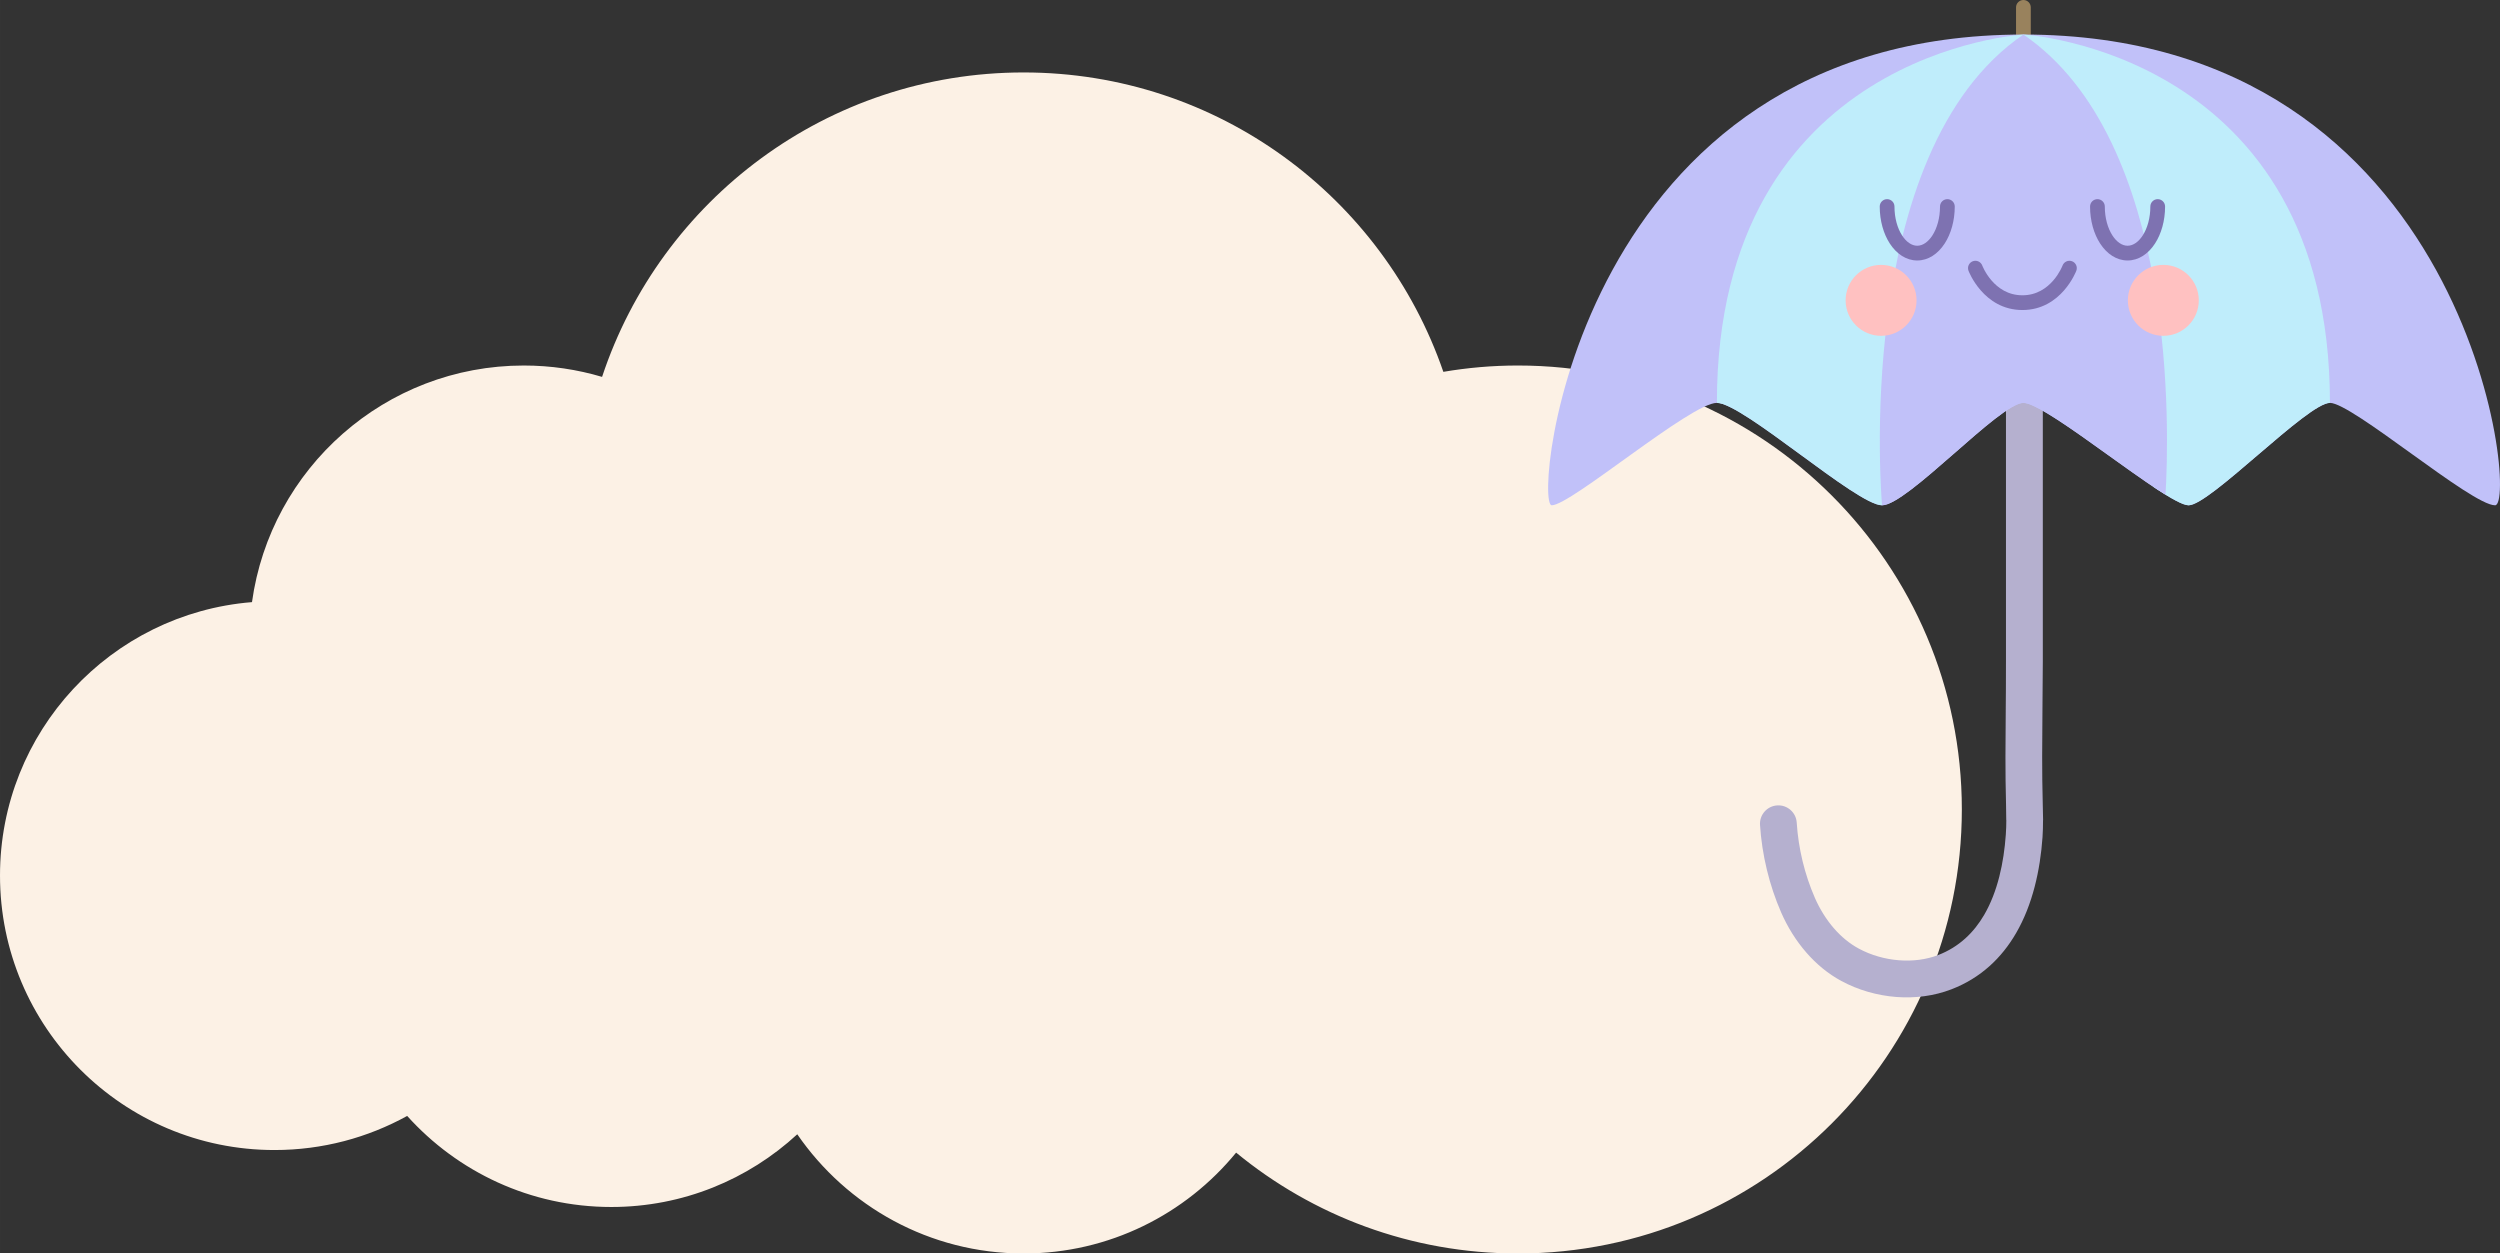 <?xml version="1.0" encoding="UTF-8"?>
<!DOCTYPE svg PUBLIC "-//W3C//DTD SVG 1.1//EN" "http://www.w3.org/Graphics/SVG/1.1/DTD/svg11.dtd">
<!-- Creator: CorelDRAW 2019 (64-Bit) -->
<svg xmlns="http://www.w3.org/2000/svg" xml:space="preserve" width="150.629mm" height="75.525mm" version="1.1" style="shape-rendering:geometricPrecision; text-rendering:geometricPrecision; image-rendering:optimizeQuality; fill-rule:evenodd; clip-rule:evenodd"
viewBox="0 0 24421.65 12245.02"
 xmlns:xlink="http://www.w3.org/1999/xlink"
 xmlns:xodm="http://www.corel.com/coreldraw/odm/2003">
 <rect x="0" y="0" width="24421.65" height="12245.02" fill="#333333" stroke="none"/>
 <defs>
  <style type="text/css">
   <![CDATA[
    .fil5 {fill:#7E72B1;fill-rule:nonzero}
    .fil1 {fill:#99825D;fill-rule:nonzero}
    .fil2 {fill:#B5B0CF;fill-rule:nonzero}
    .fil4 {fill:#BFEDFB;fill-rule:nonzero}
    .fil3 {fill:#C1C1F9;fill-rule:nonzero}
    .fil0 {fill:#FCF1E5;fill-rule:nonzero}
    .fil6 {fill:#FFC1C1;fill-rule:nonzero}
   ]]>
  </style>
 </defs>
 <g id="Слой_x0020_1">
  <path class="fil0" d="M2461.54 5882.1c180.39,-1305.88 1300.32,-2311.5 2655.56,-2311.5 265.59,0 522.11,39.12 764.35,111.06 571.82,-1727.34 2198.43,-2973.92 4117.41,-2973.92 1900.9,0 3514.79,1222.61 4100.73,2924.7 236.84,-40.37 479.73,-61.84 727.9,-61.84 2395.27,0 4337.09,1941.83 4337.09,4336.58 0,2396.02 -1941.81,4337.85 -4337.09,4337.85 -1044.95,0 -2003.52,-369.67 -2752.19,-985.42 -491.71,600.57 -1239.18,985.42 -2076.44,985.42 -917.43,0 -1727.05,-461.81 -2210.58,-1164.57 -477.69,440.32 -1115.61,710.34 -1816.65,710.34 -792.11,0 -1503.34,-344.46 -1994.15,-889.53 -384.35,211.99 -825.94,333.08 -1296.33,333.08 -1480.61,0 -2681.16,-1199.9 -2681.16,-2681.16 0,-1406.84 1083.7,-2560.05 2461.54,-2671.09z"/>
  <g id="_2349453282304">
   <path class="fil1" d="M19694.04 72c0,-39.75 32.25,-72 72,-72 39.75,0 72,32.25 72,72l0 584.95c0,39.75 -32.25,72 -72,72 -39.75,0 -72,-32.25 -72,-72l0 -584.95z"/>
   <path class="fil2" d="M17193.02 8058.27c-6.21,-99.01 69.02,-184.33 168.03,-190.54 99.01,-6.21 184.33,69.02 190.54,168.03 8.17,126.95 27.45,253.31 57.01,375.85 29.73,123.27 70.01,243.78 119.94,358.21 47.13,107.96 110.3,211.29 187.91,300.22 69.36,79.46 150.47,147.52 242.03,196.88 118.06,63.64 254.14,103 392.37,113.69 132.48,10.25 265.04,-5.58 383.31,-51.25 203.8,-78.73 348.27,-219.91 448.81,-392.62 131.83,-226.48 191.78,-509.17 211.19,-783.38 3.66,-51.74 4.96,-98.22 4.96,-141.9l-0.7 0c0,-69.55 -0.92,-111.38 -1.98,-149.6 -8.53,-311.31 -5.69,-624.45 -2.85,-937.26 1.04,-116.33 2.11,-231.23 2.11,-462.72l0 -3289.62c0,-99.39 80.6,-179.98 179.98,-179.98 99.39,0 179.98,80.6 179.98,179.98l0 3289.62c0,77.58 -1.77,272.23 -3.5,465.54 -2.79,308.07 -5.59,616.44 2.85,924.58 1.78,65.16 3.37,126.2 3.37,159.46l-0.7 0c-0.02,59.08 -1.31,115.55 -4.96,167.22 -22.76,321.49 -95.97,657.94 -259.02,938.06 -139.32,239.32 -341.85,435.86 -630.2,547.26 -170.9,66 -357.13,89.27 -539.38,75.18 -187.88,-14.53 -373.68,-68.48 -535.79,-155.87 -130.55,-70.36 -245,-166.04 -341.87,-277.03 -102.94,-117.92 -185.87,-253.07 -246.96,-393.02 -58.04,-133 -104.91,-273.35 -139.63,-417.26 -34.86,-144.47 -57.48,-291.64 -66.86,-437.72z"/>
   <path class="fil3" d="M19766.04 337.49c-4373.63,0 -4794.34,4598.62 -4607.62,4598.62 186.74,0 1359.26,-1000.46 1613.3,-1000.46 254.03,0 1366.23,1000.46 1613.32,1000.46 247.09,0 1151.52,-1000.46 1381,-1000.46 229.48,0 1404.28,1000.46 1613.32,1000.46 209.04,0 1162.58,-1000.46 1381,-1000.46 218.42,0 1381.58,1000.46 1613.32,1000.46 231.72,0 -233.99,-4598.62 -4607.63,-4598.62z"/>
   <path class="fil4" d="M19766.04 337.49c0,0 -2994.32,167.89 -2994.32,3598.16 254.03,0 1366.23,1000.46 1613.32,1000.46l1387.37 -3941.68 -6.37 -656.94z"/>
   <path class="fil4" d="M19766.04 337.49l941.19 3883.18 329.61 536.18c159.29,106.21 286.16,179.25 342.52,179.25 209.04,0 1162.58,-1000.46 1381,-1000.46 0,-3430.27 -2994.32,-3598.16 -2994.32,-3598.16z"/>
   <path class="fil3" d="M21154.27 4832.49c34.71,-581.56 125.6,-3461.56 -1388.23,-4495 -1687.36,1151.89 -1381,4598.62 -1381,4598.62 247.09,0 1151.52,-1000.46 1381,-1000.46 183.78,0 973.47,641.26 1388.23,896.84z"/>
   <path class="fil5" d="M20417.19 2017.49c0,-39.75 32.25,-72 72,-72 39.75,0 72,32.25 72,72 0,111.76 28.45,211.61 74.42,282.64 40.11,62 92.63,100.36 147.99,100.36 55.37,0 107.88,-38.36 147.99,-100.36 45.96,-71.03 74.42,-170.89 74.42,-282.64 0,-39.75 32.25,-72 72,-72 39.75,0 72,32.25 72,72 0,139.53 -37.48,267.22 -98.06,360.82 -66.43,102.68 -161.14,166.18 -268.36,166.18 -107.22,0 -201.93,-63.51 -268.36,-166.18 -60.57,-93.6 -98.06,-221.29 -98.06,-360.82z"/>
   <path class="fil5" d="M19229.63 2644.92c-14.12,-37.11 4.52,-78.68 41.64,-92.8 37.11,-14.12 78.68,4.52 92.8,41.64 0.31,0.83 109.37,290.81 392.19,290.81 282.82,0 391.89,-289.99 392.19,-290.81 14.12,-37.11 55.69,-55.76 92.8,-41.64 37.11,14.12 55.76,55.69 41.64,92.8 -0.42,1.1 -144.23,383.65 -526.63,383.65 -382.4,0 -526.21,-382.55 -526.63,-383.65z"/>
   <path class="fil5" d="M18951.33 2017.49c0,-39.75 32.25,-72 72,-72 39.75,0 72,32.25 72,72 0,139.53 -37.48,267.22 -98.06,360.82 -66.43,102.68 -161.14,166.18 -268.36,166.18 -107.22,0 -201.93,-63.51 -268.36,-166.18 -60.57,-93.6 -98.06,-221.29 -98.06,-360.82 0,-39.75 32.25,-72 72,-72 39.75,0 72,32.25 72,72 0,111.76 28.45,211.61 74.42,282.64 40.11,62 92.63,100.36 147.99,100.36 55.37,0 107.88,-38.36 147.99,-100.36 45.96,-71.03 74.42,-170.89 74.42,-282.64z"/>
   <path class="fil6" d="M18029.23 2934.08c0,191.35 155.11,346.47 346.47,346.47 191.35,0 346.46,-155.13 346.46,-346.47 0,-191.35 -155.11,-346.47 -346.46,-346.47 -191.36,0 -346.47,155.13 -346.47,346.47z"/>
   <path class="fil6" d="M21479.33 2934.08c0,191.35 -155.13,346.47 -346.47,346.47 -191.36,0 -346.47,-155.13 -346.47,-346.47 0,-191.35 155.11,-346.47 346.47,-346.47 191.35,0 346.47,155.13 346.47,346.47z"/>
  </g>
 </g>
</svg>
